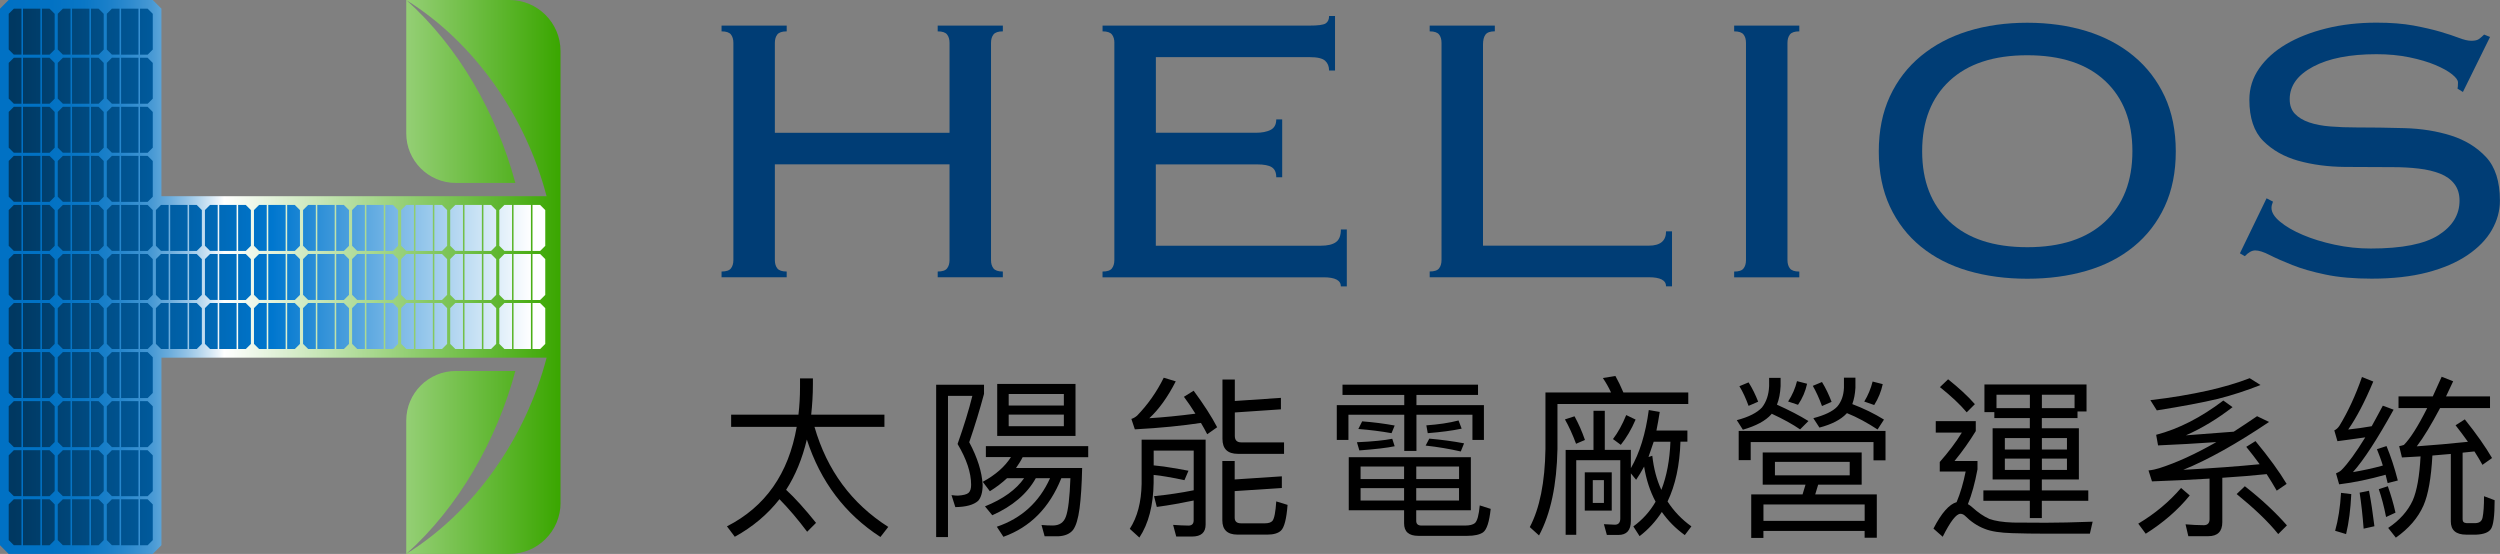 <?xml version="1.0" encoding="UTF-8"?><svg id="uuid-aa664b32-ea74-47b3-b4c7-d40b7afa7bd3" xmlns="http://www.w3.org/2000/svg" xmlns:xlink="http://www.w3.org/1999/xlink" viewBox="0 0 568.36 125.93"><rect x="0" y="0" width="568.36" height="125.93" fill="#808080" stroke="none"/><defs><style>.uuid-d31312ee-99f0-44f8-965b-44cb4ad2b658{fill:url(#uuid-57d74452-9dbe-4de5-9053-6f819e531e36);}.uuid-d31312ee-99f0-44f8-965b-44cb4ad2b658,.uuid-cbcba40f-0cfb-4d75-9326-38726d53b448,.uuid-0e3d7417-4707-4977-904f-a9363a76ae88,.uuid-aeccd03f-093a-4489-9338-5e9ab73c60e8,.uuid-a1be6698-dc25-4862-ac64-ffc6f64eb77c,.uuid-f98eec32-ac42-4c30-aa55-42b2c682550a,.uuid-17ac0128-8371-42a7-9644-50517fe3f6cf,.uuid-ff69d9fd-e254-424e-885e-b4b80e0ad725,.uuid-819a0ef5-b524-40d1-a3aa-5f78b18af345,.uuid-32799e60-916f-4812-98a8-62b883959f29,.uuid-31f163d9-6fd4-4b83-8bad-23bac6072154,.uuid-cfb91e26-413b-4f8b-aefb-d758f55795d0,.uuid-5f123d72-e7f8-4d36-b6f4-eaeaf90d0d71,.uuid-a4d082a9-146e-4396-9ef7-63be5b8f0a81,.uuid-bd0353b7-ce3b-4576-98a4-811cd046a7fb,.uuid-343ac5d3-4dc5-4824-8300-9fb7b40188d3,.uuid-0fb9e5af-32cc-4bbf-985d-a135e5d8ab7e,.uuid-56f79080-d238-474d-a99f-89e73e8a4bd1,.uuid-81d515c5-b501-4f0d-a0bb-e78ab2b181a6,.uuid-5f580b2b-020f-4953-8916-efd5f4a0ba9f,.uuid-9495a71d-25f3-4e76-a026-863be328513b,.uuid-d7888642-4620-4db2-9419-a89e69ff4002,.uuid-3545b4f6-3b0c-4005-ab47-8867d3dbae47,.uuid-9382f5b0-b194-4820-94f6-d3368732b019,.uuid-af628647-427b-48fa-be80-3483859d72a6,.uuid-b8cd21ca-714d-4518-b919-0acce0ffe45b,.uuid-8e5e32b0-e283-42a8-83ea-45514f9f8790,.uuid-0c5e3710-2c31-4259-a0d8-2bf882aea9fa,.uuid-6603a02c-6d55-4ca3-b157-f9a93881dd41,.uuid-941be803-e32f-4a07-a4a3-b2910e21584c,.uuid-512d4b4c-1a68-421e-a45a-788f45a76eb7,.uuid-139bf851-f503-43f7-a0d1-1ee5fddf77f6,.uuid-af595cc8-a893-451c-a739-2050a2fdec72,.uuid-b2749f3a-c8ac-4ab4-a7fb-3793ecf90e8e,.uuid-51fa2610-257b-44e8-9799-6fec0813efd2,.uuid-a4dbdb85-f65f-4336-920c-bf92b4b1b333,.uuid-787ed649-6f12-46cb-be65-4b4cfeecaf16,.uuid-fb992e85-410f-4bf7-9b27-67f540a8fc87,.uuid-f2686fde-7530-4ddb-9282-9df7af509d66,.uuid-09fa7f9e-14cc-4566-8809-22b3a7a29cfc,.uuid-1d2e0687-e25e-435f-9f73-47d0f610d07a,.uuid-36abcbbc-8522-4d89-ae3d-8a71b6e8066b,.uuid-05539573-de01-49db-be15-2bf2b8dadab0,.uuid-81de7cd3-3aff-4e5b-8db5-366b876a1279,.uuid-8c07f575-7749-40dd-8984-60b1a7ae357a,.uuid-48e9765b-fbf6-42e4-91c0-df480c60773b,.uuid-dc0a680d-4030-48a6-9f86-d8e6141b339a,.uuid-9a9c08f8-4a0e-4ff1-9cce-4bed0ed84b55,.uuid-dd76a232-feb9-4ae8-b203-187292aecf74,.uuid-788c9196-448d-46fb-aded-80f939b3b9d4,.uuid-58bd5b93-3a46-4964-a0f9-84a299fdf21a,.uuid-c26597f8-509c-4ba6-9dd5-cbe6e7d7f8af,.uuid-42147465-bd5e-4c4d-83a9-e1ea9ffdc119,.uuid-9af85780-4415-45fa-aaf1-cdd1236196d7,.uuid-c07ab6cf-dbb5-43d9-8702-a41bbff78802,.uuid-35647c70-6d3c-4bc9-8776-77b82b1e00fe,.uuid-b979861c-583d-49d8-99cb-dfc546436495,.uuid-6ad945f9-e7ff-451e-8c19-250164068df9,.uuid-967b809f-cab0-4aff-8da8-a5e8f8f7db99,.uuid-c2dcfea7-a3e3-4477-bad1-20fb9bb6f11c{stroke-width:0px;}.uuid-cbcba40f-0cfb-4d75-9326-38726d53b448{fill:url(#uuid-50122688-1d13-4f36-91d1-b512587dbe97);}.uuid-0e3d7417-4707-4977-904f-a9363a76ae88{fill:url(#uuid-2d086502-b958-4d57-856c-e1ce122f735d);}.uuid-aeccd03f-093a-4489-9338-5e9ab73c60e8{fill:#003d75;}.uuid-a1be6698-dc25-4862-ac64-ffc6f64eb77c{fill:url(#uuid-f3e320a6-f82c-45ce-9a12-309de6948f18);}.uuid-f98eec32-ac42-4c30-aa55-42b2c682550a{fill:url(#uuid-37da40dd-5792-4d32-ac69-37d113412caa);}.uuid-17ac0128-8371-42a7-9644-50517fe3f6cf{fill:url(#uuid-90041646-38e6-49d1-b2fd-972fda4753ba);}.uuid-ff69d9fd-e254-424e-885e-b4b80e0ad725{fill:url(#uuid-56ba8e83-9a82-4a3f-b181-8cd498847fc5);}.uuid-819a0ef5-b524-40d1-a3aa-5f78b18af345{fill:url(#uuid-90e0a2c7-bd21-4d39-884e-cc57ba434a7f);}.uuid-32799e60-916f-4812-98a8-62b883959f29{fill:url(#uuid-12b80b06-8a09-4956-836b-c73c694b10a1);}.uuid-31f163d9-6fd4-4b83-8bad-23bac6072154{fill:url(#uuid-bd5f5c27-2f66-44c1-b8d0-57fbcbf274e5);}.uuid-cfb91e26-413b-4f8b-aefb-d758f55795d0{fill:url(#uuid-25b15187-482b-42d7-a1a3-f323a8d342b4);}.uuid-5f123d72-e7f8-4d36-b6f4-eaeaf90d0d71{fill:url(#uuid-cf221321-909a-47d5-824c-ef4148342bb7);}.uuid-a4d082a9-146e-4396-9ef7-63be5b8f0a81{fill:url(#uuid-f5a65e99-3425-4d04-b83d-a05514978372);}.uuid-bd0353b7-ce3b-4576-98a4-811cd046a7fb{fill:url(#uuid-1e52d178-080c-489f-9007-8d283efff716);}.uuid-343ac5d3-4dc5-4824-8300-9fb7b40188d3{fill:url(#uuid-59b35191-e003-4233-b4cb-a5197db46aaf);}.uuid-0fb9e5af-32cc-4bbf-985d-a135e5d8ab7e{fill:url(#uuid-84fe2937-579e-4314-9444-06fd7bc58c02);}.uuid-56f79080-d238-474d-a99f-89e73e8a4bd1{fill:url(#uuid-fe1b26e4-91fa-4f58-9496-532c08687f1d);}.uuid-81d515c5-b501-4f0d-a0bb-e78ab2b181a6{fill:url(#uuid-08b4517c-5940-4032-88a9-871c323e1ed1);}.uuid-5f580b2b-020f-4953-8916-efd5f4a0ba9f{fill:url(#uuid-18024d9d-9a7e-4aba-97f6-7d57bc72fcfc);}.uuid-9495a71d-25f3-4e76-a026-863be328513b{fill:url(#uuid-d164440d-2c91-408b-b0c5-2e7fef36f5c4);}.uuid-d7888642-4620-4db2-9419-a89e69ff4002{fill:url(#uuid-27239621-2253-4b81-92a1-03db8c2aea52);}.uuid-3545b4f6-3b0c-4005-ab47-8867d3dbae47{fill:url(#uuid-090826d7-4548-4425-9337-cfc52901bb4d);}.uuid-9382f5b0-b194-4820-94f6-d3368732b019{fill:url(#uuid-8dcc45a7-052f-4c73-a71d-ade6b937a009);}.uuid-af628647-427b-48fa-be80-3483859d72a6{fill:url(#uuid-eda257ed-f7f2-48cc-9efd-2be48a8f79e5);}.uuid-b8cd21ca-714d-4518-b919-0acce0ffe45b{fill:url(#uuid-4aa67d78-fbc8-48b1-80fb-d77450fb6d94);}.uuid-8e5e32b0-e283-42a8-83ea-45514f9f8790{fill:url(#uuid-09a87615-409f-4e48-8536-530a27c2d70d);}.uuid-0c5e3710-2c31-4259-a0d8-2bf882aea9fa{fill:url(#uuid-f497433c-8917-4118-bfcf-fdee24b7f483);}.uuid-6603a02c-6d55-4ca3-b157-f9a93881dd41{fill:url(#uuid-db9021f1-e1a8-42b3-9cc5-ba3f069055f5);}.uuid-941be803-e32f-4a07-a4a3-b2910e21584c{fill:url(#uuid-6ca925c4-6e98-453d-beef-a43102069fa1);}.uuid-512d4b4c-1a68-421e-a45a-788f45a76eb7{fill:url(#uuid-f35276e3-455e-4709-94c4-889acfd4b11c);}.uuid-139bf851-f503-43f7-a0d1-1ee5fddf77f6{fill:url(#uuid-0f729ac9-4f6c-4cb0-9cb9-7ad627a4527a);}.uuid-af595cc8-a893-451c-a739-2050a2fdec72{fill:url(#uuid-9890f8be-0cb6-4c81-997d-201769a169ad);}.uuid-b2749f3a-c8ac-4ab4-a7fb-3793ecf90e8e{fill:#000;}.uuid-51fa2610-257b-44e8-9799-6fec0813efd2{fill:url(#uuid-b151e452-b71b-448e-9e31-7e9bdffddaad);}.uuid-a4dbdb85-f65f-4336-920c-bf92b4b1b333{fill:url(#uuid-3bb7413f-5a17-4566-a0e2-4aee5bc9a3ff);}.uuid-787ed649-6f12-46cb-be65-4b4cfeecaf16{fill:url(#uuid-af22169f-cdc3-47ef-8e79-e059c15bf4d0);}.uuid-fb992e85-410f-4bf7-9b27-67f540a8fc87{fill:url(#uuid-6021f4b3-8409-4e0f-9efc-9e86ed86fe1a);}.uuid-f2686fde-7530-4ddb-9282-9df7af509d66{fill:url(#uuid-72ff932a-52ce-4e32-acbc-936768ab8ddc);}.uuid-09fa7f9e-14cc-4566-8809-22b3a7a29cfc{fill:url(#uuid-efd95ce5-35c7-487e-8499-7549a2be4fce);}.uuid-1d2e0687-e25e-435f-9f73-47d0f610d07a{fill:url(#uuid-afb13a82-38c9-489f-9a61-e223bf036a3d);}.uuid-36abcbbc-8522-4d89-ae3d-8a71b6e8066b{fill:url(#uuid-04b8d1b8-884b-4c01-9398-f522110af0c0);}.uuid-05539573-de01-49db-be15-2bf2b8dadab0{fill:url(#uuid-0028a6b3-1831-4113-8db3-dbd5a58e3ecd);}.uuid-81de7cd3-3aff-4e5b-8db5-366b876a1279{fill:url(#uuid-c181c161-8c7f-4404-a5e2-c0a1e387be7b);}.uuid-8c07f575-7749-40dd-8984-60b1a7ae357a{fill:url(#uuid-4ca9d7ee-cd0a-4a68-a863-b9a110e9dcdf);}.uuid-48e9765b-fbf6-42e4-91c0-df480c60773b{fill:url(#uuid-2bd6e65d-656c-434a-8a53-98659e2e7a56);}.uuid-dc0a680d-4030-48a6-9f86-d8e6141b339a{fill:url(#uuid-6993fd03-8faa-49a0-9475-a716a5c46ad6);}.uuid-9a9c08f8-4a0e-4ff1-9cce-4bed0ed84b55{fill:url(#uuid-2f64c1fd-6740-4750-a214-86b865c2055a);}.uuid-dd76a232-feb9-4ae8-b203-187292aecf74{fill:url(#uuid-3a1fe680-7e92-4d14-9907-e9c8e3d35fc1);}.uuid-788c9196-448d-46fb-aded-80f939b3b9d4{fill:url(#uuid-9a07870c-573c-4fa6-a810-01ea27287a32);}.uuid-58bd5b93-3a46-4964-a0f9-84a299fdf21a{fill:url(#uuid-5a0cb015-d790-4449-ac3e-8a77f3187eff);}.uuid-c26597f8-509c-4ba6-9dd5-cbe6e7d7f8af{fill:url(#uuid-0ffe9be4-cf5b-417c-b845-800f47918533);}.uuid-42147465-bd5e-4c4d-83a9-e1ea9ffdc119{fill:url(#uuid-0b931003-6085-402f-9996-55841f860c1b);}.uuid-9af85780-4415-45fa-aaf1-cdd1236196d7{fill:url(#uuid-80f31bd6-8a58-457c-831c-c0c7a8baeb0c);}.uuid-c07ab6cf-dbb5-43d9-8702-a41bbff78802{fill:url(#uuid-7ae85f29-c821-4788-a1b9-c7ade03016e3);}.uuid-35647c70-6d3c-4bc9-8776-77b82b1e00fe{fill:url(#uuid-2b401e5d-00eb-4e0c-b28c-a324e6450454);}.uuid-b979861c-583d-49d8-99cb-dfc546436495{fill:url(#uuid-e7e5eb3d-1d74-4883-b058-3e04583a1c7d);}.uuid-6ad945f9-e7ff-451e-8c19-250164068df9{fill:url(#uuid-f028998c-8406-4083-a4ae-7687f6cf4a21);}.uuid-967b809f-cab0-4aff-8da8-a5e8f8f7db99{fill:url(#uuid-6da2a809-91bc-404f-a1ee-e92eda1f3fe3);}.uuid-c2dcfea7-a3e3-4477-bad1-20fb9bb6f11c{fill:url(#uuid-1dab957c-6d14-46d8-a189-3ea9b2224a13);}</style><linearGradient id="uuid-0b931003-6085-402f-9996-55841f860c1b" x1="0" y1="62.97" x2="127.44" y2="62.97" gradientUnits="userSpaceOnUse"><stop offset="0" stop-color="#0071c4"/><stop offset=".09" stop-color="#0272c4"/><stop offset=".15" stop-color="#0a77c6"/><stop offset=".19" stop-color="#197fc9"/><stop offset=".23" stop-color="#2d8ace"/><stop offset=".27" stop-color="#4799d4"/><stop offset=".3" stop-color="#68abdc"/><stop offset=".33" stop-color="#8ec0e5"/><stop offset=".36" stop-color="#bbd9ef"/><stop offset=".39" stop-color="#ecf4fa"/><stop offset=".4" stop-color="#fff"/><stop offset="1" stop-color="#3aa600"/></linearGradient><linearGradient id="uuid-1dab957c-6d14-46d8-a189-3ea9b2224a13" x1="3.14" y1="51.81" x2="120.94" y2="51.81" gradientUnits="userSpaceOnUse"><stop offset="0" stop-color="#003861"/><stop offset=".5" stop-color="#0077cf"/><stop offset="1" stop-color="#fff"/></linearGradient><linearGradient id="uuid-90041646-38e6-49d1-b2fd-972fda4753ba" y1="62.97" y2="62.97" xlink:href="#uuid-1dab957c-6d14-46d8-a189-3ea9b2224a13"/><linearGradient id="uuid-57d74452-9dbe-4de5-9053-6f819e531e36" y1="74.12" y2="74.12" xlink:href="#uuid-1dab957c-6d14-46d8-a189-3ea9b2224a13"/><linearGradient id="uuid-f35276e3-455e-4709-94c4-889acfd4b11c" x1="3.14" x2="120.94" xlink:href="#uuid-1dab957c-6d14-46d8-a189-3ea9b2224a13"/><linearGradient id="uuid-6021f4b3-8409-4e0f-9efc-9e86ed86fe1a" x1="3.14" y1="62.97" x2="120.94" y2="62.97" xlink:href="#uuid-1dab957c-6d14-46d8-a189-3ea9b2224a13"/><linearGradient id="uuid-50122688-1d13-4f36-91d1-b512587dbe97" x1="3.14" y1="74.12" x2="120.94" y2="74.12" xlink:href="#uuid-1dab957c-6d14-46d8-a189-3ea9b2224a13"/><linearGradient id="uuid-2f64c1fd-6740-4750-a214-86b865c2055a" x1="3.14" x2="120.94" xlink:href="#uuid-1dab957c-6d14-46d8-a189-3ea9b2224a13"/><linearGradient id="uuid-eda257ed-f7f2-48cc-9efd-2be48a8f79e5" x1="3.14" y1="62.97" x2="120.94" y2="62.97" xlink:href="#uuid-1dab957c-6d14-46d8-a189-3ea9b2224a13"/><linearGradient id="uuid-6ca925c4-6e98-453d-beef-a43102069fa1" x1="3.14" y1="74.12" x2="120.94" y2="74.12" xlink:href="#uuid-1dab957c-6d14-46d8-a189-3ea9b2224a13"/><linearGradient id="uuid-72ff932a-52ce-4e32-acbc-936768ab8ddc" x1="3.14" x2="120.94" xlink:href="#uuid-1dab957c-6d14-46d8-a189-3ea9b2224a13"/><linearGradient id="uuid-04b8d1b8-884b-4c01-9398-f522110af0c0" x1="3.14" y1="62.97" x2="120.94" y2="62.97" xlink:href="#uuid-1dab957c-6d14-46d8-a189-3ea9b2224a13"/><linearGradient id="uuid-f3e320a6-f82c-45ce-9a12-309de6948f18" x1="3.14" y1="74.12" x2="120.94" y2="74.12" xlink:href="#uuid-1dab957c-6d14-46d8-a189-3ea9b2224a13"/><linearGradient id="uuid-6993fd03-8faa-49a0-9475-a716a5c46ad6" x1="3.14" x2="120.94" xlink:href="#uuid-1dab957c-6d14-46d8-a189-3ea9b2224a13"/><linearGradient id="uuid-3bb7413f-5a17-4566-a0e2-4aee5bc9a3ff" x1="3.14" y1="62.97" x2="120.94" y2="62.97" xlink:href="#uuid-1dab957c-6d14-46d8-a189-3ea9b2224a13"/><linearGradient id="uuid-2d086502-b958-4d57-856c-e1ce122f735d" x1="3.14" y1="74.12" x2="120.94" y2="74.12" xlink:href="#uuid-1dab957c-6d14-46d8-a189-3ea9b2224a13"/><linearGradient id="uuid-0028a6b3-1831-4113-8db3-dbd5a58e3ecd" x1="3.14" x2="120.94" xlink:href="#uuid-1dab957c-6d14-46d8-a189-3ea9b2224a13"/><linearGradient id="uuid-59b35191-e003-4233-b4cb-a5197db46aaf" x1="3.14" y1="62.97" x2="120.94" y2="62.97" xlink:href="#uuid-1dab957c-6d14-46d8-a189-3ea9b2224a13"/><linearGradient id="uuid-2bd6e65d-656c-434a-8a53-98659e2e7a56" x1="3.14" y1="74.12" x2="120.94" y2="74.12" xlink:href="#uuid-1dab957c-6d14-46d8-a189-3ea9b2224a13"/><linearGradient id="uuid-25b15187-482b-42d7-a1a3-f323a8d342b4" x1="3.14" x2="120.94" xlink:href="#uuid-1dab957c-6d14-46d8-a189-3ea9b2224a13"/><linearGradient id="uuid-8dcc45a7-052f-4c73-a71d-ade6b937a009" x1="3.14" y1="62.97" x2="120.94" y2="62.97" xlink:href="#uuid-1dab957c-6d14-46d8-a189-3ea9b2224a13"/><linearGradient id="uuid-af22169f-cdc3-47ef-8e79-e059c15bf4d0" x1="3.14" y1="74.12" x2="120.94" y2="74.12" xlink:href="#uuid-1dab957c-6d14-46d8-a189-3ea9b2224a13"/><linearGradient id="uuid-c181c161-8c7f-4404-a5e2-c0a1e387be7b" x1="3.14" x2="120.94" xlink:href="#uuid-1dab957c-6d14-46d8-a189-3ea9b2224a13"/><linearGradient id="uuid-fe1b26e4-91fa-4f58-9496-532c08687f1d" x1="3.14" y1="62.97" x2="120.94" y2="62.97" xlink:href="#uuid-1dab957c-6d14-46d8-a189-3ea9b2224a13"/><linearGradient id="uuid-18024d9d-9a7e-4aba-97f6-7d57bc72fcfc" x1="3.14" y1="74.12" x2="120.94" y2="74.12" xlink:href="#uuid-1dab957c-6d14-46d8-a189-3ea9b2224a13"/><linearGradient id="uuid-1e52d178-080c-489f-9007-8d283efff716" x1="3.14" y1="7.2" x2="120.94" y2="7.2" xlink:href="#uuid-1dab957c-6d14-46d8-a189-3ea9b2224a13"/><linearGradient id="uuid-0ffe9be4-cf5b-417c-b845-800f47918533" x1="3.14" y1="18.36" x2="120.94" y2="18.36" xlink:href="#uuid-1dab957c-6d14-46d8-a189-3ea9b2224a13"/><linearGradient id="uuid-f497433c-8917-4118-bfcf-fdee24b7f483" x1="3.14" y1="29.51" x2="120.94" y2="29.51" xlink:href="#uuid-1dab957c-6d14-46d8-a189-3ea9b2224a13"/><linearGradient id="uuid-0f729ac9-4f6c-4cb0-9cb9-7ad627a4527a" x1="3.14" y1="40.66" x2="120.94" y2="40.66" xlink:href="#uuid-1dab957c-6d14-46d8-a189-3ea9b2224a13"/><linearGradient id="uuid-12b80b06-8a09-4956-836b-c73c694b10a1" x1="3.14" x2="120.94" xlink:href="#uuid-1dab957c-6d14-46d8-a189-3ea9b2224a13"/><linearGradient id="uuid-27239621-2253-4b81-92a1-03db8c2aea52" x1="3.14" y1="62.97" x2="120.94" y2="62.97" xlink:href="#uuid-1dab957c-6d14-46d8-a189-3ea9b2224a13"/><linearGradient id="uuid-6da2a809-91bc-404f-a1ee-e92eda1f3fe3" x1="3.14" y1="74.12" x2="120.94" y2="74.12" xlink:href="#uuid-1dab957c-6d14-46d8-a189-3ea9b2224a13"/><linearGradient id="uuid-7ae85f29-c821-4788-a1b9-c7ade03016e3" x1="3.14" y1="85.27" x2="120.94" y2="85.27" xlink:href="#uuid-1dab957c-6d14-46d8-a189-3ea9b2224a13"/><linearGradient id="uuid-37da40dd-5792-4d32-ac69-37d113412caa" x1="3.14" y1="96.42" x2="120.94" y2="96.42" xlink:href="#uuid-1dab957c-6d14-46d8-a189-3ea9b2224a13"/><linearGradient id="uuid-efd95ce5-35c7-487e-8499-7549a2be4fce" x1="3.14" y1="107.58" x2="120.94" y2="107.58" xlink:href="#uuid-1dab957c-6d14-46d8-a189-3ea9b2224a13"/><linearGradient id="uuid-b151e452-b71b-448e-9e31-7e9bdffddaad" x1="3.14" y1="118.73" x2="120.94" y2="118.73" xlink:href="#uuid-1dab957c-6d14-46d8-a189-3ea9b2224a13"/><linearGradient id="uuid-db9021f1-e1a8-42b3-9cc5-ba3f069055f5" x1="3.14" y1="7.2" x2="120.94" y2="7.2" xlink:href="#uuid-1dab957c-6d14-46d8-a189-3ea9b2224a13"/><linearGradient id="uuid-e7e5eb3d-1d74-4883-b058-3e04583a1c7d" x1="3.14" y1="18.36" x2="120.94" y2="18.36" xlink:href="#uuid-1dab957c-6d14-46d8-a189-3ea9b2224a13"/><linearGradient id="uuid-f5a65e99-3425-4d04-b83d-a05514978372" x1="3.14" y1="29.51" x2="120.94" y2="29.51" xlink:href="#uuid-1dab957c-6d14-46d8-a189-3ea9b2224a13"/><linearGradient id="uuid-090826d7-4548-4425-9337-cfc52901bb4d" x1="3.14" y1="40.66" x2="120.94" y2="40.66" xlink:href="#uuid-1dab957c-6d14-46d8-a189-3ea9b2224a13"/><linearGradient id="uuid-bd5f5c27-2f66-44c1-b8d0-57fbcbf274e5" x1="3.14" x2="120.94" xlink:href="#uuid-1dab957c-6d14-46d8-a189-3ea9b2224a13"/><linearGradient id="uuid-09a87615-409f-4e48-8536-530a27c2d70d" x1="3.14" y1="62.97" x2="120.94" y2="62.97" xlink:href="#uuid-1dab957c-6d14-46d8-a189-3ea9b2224a13"/><linearGradient id="uuid-80f31bd6-8a58-457c-831c-c0c7a8baeb0c" x1="3.14" y1="74.12" x2="120.94" y2="74.12" xlink:href="#uuid-1dab957c-6d14-46d8-a189-3ea9b2224a13"/><linearGradient id="uuid-08b4517c-5940-4032-88a9-871c323e1ed1" x1="3.14" y1="85.27" x2="120.94" y2="85.27" xlink:href="#uuid-1dab957c-6d14-46d8-a189-3ea9b2224a13"/><linearGradient id="uuid-f028998c-8406-4083-a4ae-7687f6cf4a21" x1="3.14" y1="96.42" x2="120.94" y2="96.42" xlink:href="#uuid-1dab957c-6d14-46d8-a189-3ea9b2224a13"/><linearGradient id="uuid-cf221321-909a-47d5-824c-ef4148342bb7" x1="3.14" y1="107.58" x2="120.94" y2="107.58" xlink:href="#uuid-1dab957c-6d14-46d8-a189-3ea9b2224a13"/><linearGradient id="uuid-afb13a82-38c9-489f-9a61-e223bf036a3d" x1="3.14" y1="118.73" x2="120.94" y2="118.73" xlink:href="#uuid-1dab957c-6d14-46d8-a189-3ea9b2224a13"/><linearGradient id="uuid-d164440d-2c91-408b-b0c5-2e7fef36f5c4" x1="3.14" y1="7.2" x2="120.94" y2="7.2" xlink:href="#uuid-1dab957c-6d14-46d8-a189-3ea9b2224a13"/><linearGradient id="uuid-4aa67d78-fbc8-48b1-80fb-d77450fb6d94" x1="3.14" y1="18.36" x2="120.94" y2="18.36" xlink:href="#uuid-1dab957c-6d14-46d8-a189-3ea9b2224a13"/><linearGradient id="uuid-90e0a2c7-bd21-4d39-884e-cc57ba434a7f" x1="3.14" y1="29.51" x2="120.94" y2="29.51" xlink:href="#uuid-1dab957c-6d14-46d8-a189-3ea9b2224a13"/><linearGradient id="uuid-9890f8be-0cb6-4c81-997d-201769a169ad" x1="3.14" y1="40.66" x2="120.94" y2="40.66" xlink:href="#uuid-1dab957c-6d14-46d8-a189-3ea9b2224a13"/><linearGradient id="uuid-84fe2937-579e-4314-9444-06fd7bc58c02" x1="3.14" x2="120.94" xlink:href="#uuid-1dab957c-6d14-46d8-a189-3ea9b2224a13"/><linearGradient id="uuid-9a07870c-573c-4fa6-a810-01ea27287a32" x1="3.14" y1="62.97" x2="120.94" y2="62.97" xlink:href="#uuid-1dab957c-6d14-46d8-a189-3ea9b2224a13"/><linearGradient id="uuid-4ca9d7ee-cd0a-4a68-a863-b9a110e9dcdf" x1="3.14" y1="74.12" x2="120.94" y2="74.12" xlink:href="#uuid-1dab957c-6d14-46d8-a189-3ea9b2224a13"/><linearGradient id="uuid-5a0cb015-d790-4449-ac3e-8a77f3187eff" x1="3.14" y1="85.27" x2="120.94" y2="85.27" xlink:href="#uuid-1dab957c-6d14-46d8-a189-3ea9b2224a13"/><linearGradient id="uuid-56ba8e83-9a82-4a3f-b181-8cd498847fc5" x1="3.14" y1="96.42" x2="120.94" y2="96.42" xlink:href="#uuid-1dab957c-6d14-46d8-a189-3ea9b2224a13"/><linearGradient id="uuid-2b401e5d-00eb-4e0c-b28c-a324e6450454" x1="3.14" y1="107.58" x2="120.94" y2="107.58" xlink:href="#uuid-1dab957c-6d14-46d8-a189-3ea9b2224a13"/><linearGradient id="uuid-3a1fe680-7e92-4d14-9907-e9c8e3d35fc1" x1="3.14" y1="118.73" x2="120.94" y2="118.73" xlink:href="#uuid-1dab957c-6d14-46d8-a189-3ea9b2224a13"/></defs><path class="uuid-42147465-bd5e-4c4d-83a9-e1ea9ffdc119" d="M127.44,114.31c0,6.42-5.2,11.62-11.62,11.62h-23.47c15.55-9.66,27.17-26.44,31.92-44.61H36.7s0,42.64,0,42.64l-1.97,1.97H1.97c-.77-.77-1.2-1.2-1.97-1.97V1.97C.77,1.2,1.2.77,1.97,0h32.76c.77.77,1.2,1.2,1.97,1.97v42.64s87.56,0,87.56,0c-4.74-18.17-16.37-34.95-31.92-44.61h23.47c6.42,0,11.62,5.2,11.62,11.62v102.7ZM92.36,30.32c0,6.22,5.05,11.27,11.27,11.27h13.53C112.94,25.83,104.18,10.54,92.36,0c0,0,0,30.32,0,30.32ZM103.63,84.34c-6.22,0-11.27,5.05-11.27,11.27v30.32c11.82-10.54,20.58-25.83,24.8-41.59h-13.53Z"/><path class="uuid-c2dcfea7-a3e3-4477-bad1-20fb9bb6f11c" d="M122.8,46.59h-1.74v10.46h1.74l1.16-1.16v-8.13l-1.16-1.16ZM116.75,46.59h3.95v10.46h-3.95v-10.46ZM116.41,46.59h-1.74l-1.16,1.16v8.13l1.16,1.16h1.74v-10.46Z"/><path class="uuid-17ac0128-8371-42a7-9644-50517fe3f6cf" d="M122.8,57.74h-1.74v10.46h1.74l1.16-1.16v-8.13l-1.16-1.16ZM116.75,57.74h3.95v10.46h-3.95v-10.46ZM116.41,57.74h-1.74l-1.16,1.16v8.13l1.16,1.16h1.74v-10.46Z"/><path class="uuid-d31312ee-99f0-44f8-965b-44cb4ad2b658" d="M122.8,68.89h-1.74v10.46h1.74l1.16-1.16v-8.13l-1.16-1.16ZM116.75,68.89h3.95v10.46h-3.95v-10.46ZM116.41,68.89h-1.74l-1.16,1.16v8.13l1.16,1.16h1.74v-10.46Z"/><path class="uuid-512d4b4c-1a68-421e-a45a-788f45a76eb7" d="M111.64,46.59h-1.74v10.46h1.74l1.16-1.16v-8.13l-1.16-1.16ZM105.6,46.59h3.95v10.46h-3.95v-10.46ZM105.25,46.59h-1.74l-1.16,1.16v8.13l1.16,1.16h1.74v-10.46Z"/><path class="uuid-fb992e85-410f-4bf7-9b27-67f540a8fc87" d="M111.64,57.74h-1.74v10.46h1.74l1.16-1.16v-8.13l-1.16-1.16ZM105.6,57.74h3.95v10.46h-3.95v-10.46ZM105.25,57.74h-1.74l-1.16,1.16v8.13l1.16,1.16h1.74v-10.46Z"/><path class="uuid-cbcba40f-0cfb-4d75-9326-38726d53b448" d="M111.64,68.89h-1.74v10.46h1.74l1.16-1.16v-8.13l-1.16-1.16ZM105.6,68.89h3.95v10.46h-3.95v-10.46ZM105.25,68.89h-1.74l-1.16,1.16v8.13l1.16,1.16h1.74v-10.46Z"/><path class="uuid-9a9c08f8-4a0e-4ff1-9cce-4bed0ed84b55" d="M100.49,46.59h-1.74v10.46h1.74l1.16-1.16v-8.13l-1.16-1.16ZM94.45,46.59h3.95v10.46h-3.95v-10.46ZM94.1,46.59h-1.74l-1.16,1.16v8.13l1.16,1.16h1.74v-10.46Z"/><path class="uuid-af628647-427b-48fa-be80-3483859d72a6" d="M100.49,57.74h-1.74v10.46h1.74l1.16-1.16v-8.13l-1.16-1.16ZM94.45,57.74h3.95v10.46h-3.95v-10.46ZM94.1,57.74h-1.74l-1.16,1.16v8.13l1.16,1.16h1.74v-10.46Z"/><path class="uuid-941be803-e32f-4a07-a4a3-b2910e21584c" d="M100.49,68.89h-1.74v10.46h1.74l1.16-1.16v-8.13l-1.16-1.16ZM94.45,68.89h3.95v10.46h-3.95v-10.46ZM94.1,68.89h-1.74l-1.16,1.16v8.13l1.16,1.16h1.74v-10.46Z"/><path class="uuid-f2686fde-7530-4ddb-9282-9df7af509d66" d="M89.34,46.59h-1.74v10.46h1.74l1.16-1.16v-8.13l-1.16-1.16ZM83.3,46.59h3.95v10.46h-3.95v-10.46ZM82.95,46.59h-1.74l-1.16,1.16v8.13l1.16,1.16h1.74v-10.46Z"/><path class="uuid-36abcbbc-8522-4d89-ae3d-8a71b6e8066b" d="M89.34,57.74h-1.74v10.46h1.74l1.16-1.16v-8.13l-1.16-1.16ZM83.3,57.74h3.95v10.46h-3.95v-10.46ZM82.95,57.74h-1.74l-1.16,1.16v8.13l1.16,1.16h1.74v-10.46Z"/><path class="uuid-a1be6698-dc25-4862-ac64-ffc6f64eb77c" d="M89.34,68.89h-1.74v10.46h1.74l1.16-1.16v-8.13l-1.16-1.16ZM83.3,68.89h3.95v10.46h-3.95v-10.46ZM82.95,68.89h-1.74l-1.16,1.16v8.13l1.16,1.16h1.74v-10.46Z"/><path class="uuid-dc0a680d-4030-48a6-9f86-d8e6141b339a" d="M78.18,46.59h-1.74v10.46h1.74l1.16-1.16v-8.13l-1.16-1.16ZM72.14,46.59h3.95v10.46h-3.95v-10.46ZM71.8,46.59h-1.74l-1.16,1.16v8.13l1.16,1.16h1.74v-10.46Z"/><path class="uuid-a4dbdb85-f65f-4336-920c-bf92b4b1b333" d="M78.18,57.74h-1.74v10.46h1.74l1.16-1.16v-8.13l-1.16-1.16ZM72.14,57.74h3.95v10.46h-3.95v-10.46ZM71.8,57.74h-1.74l-1.16,1.16v8.13l1.16,1.16h1.74v-10.46Z"/><path class="uuid-0e3d7417-4707-4977-904f-a9363a76ae88" d="M78.18,68.89h-1.74v10.46h1.74l1.16-1.16v-8.13l-1.16-1.16ZM72.14,68.89h3.95v10.46h-3.95v-10.46ZM71.8,68.89h-1.74l-1.16,1.16v8.13l1.16,1.16h1.74v-10.46Z"/><path class="uuid-05539573-de01-49db-be15-2bf2b8dadab0" d="M67.03,46.59h-1.74v10.46h1.74l1.16-1.16v-8.13l-1.16-1.16ZM60.99,46.59h3.95v10.46h-3.95v-10.46ZM60.64,46.59h-1.74l-1.16,1.16v8.13l1.16,1.16h1.74v-10.46Z"/><path class="uuid-343ac5d3-4dc5-4824-8300-9fb7b40188d3" d="M67.03,57.74h-1.74v10.46h1.74l1.16-1.16v-8.13l-1.16-1.16ZM60.99,57.74h3.95v10.46h-3.95v-10.46ZM60.64,57.74h-1.74l-1.16,1.16v8.13l1.16,1.16h1.74v-10.46Z"/><path class="uuid-48e9765b-fbf6-42e4-91c0-df480c60773b" d="M67.03,68.89h-1.74v10.46h1.74l1.16-1.16v-8.13l-1.16-1.16ZM60.99,68.89h3.95v10.46h-3.95v-10.46ZM60.64,68.89h-1.74l-1.16,1.16v8.13l1.16,1.16h1.74v-10.46Z"/><path class="uuid-cfb91e26-413b-4f8b-aefb-d758f55795d0" d="M55.88,46.59h-1.74v10.46h1.74l1.16-1.16v-8.13l-1.16-1.16ZM49.84,46.59h3.95v10.46h-3.95v-10.46ZM49.49,46.59h-1.74l-1.16,1.16v8.13l1.16,1.16h1.74v-10.46Z"/><path class="uuid-9382f5b0-b194-4820-94f6-d3368732b019" d="M55.88,57.74h-1.74v10.46h1.74l1.16-1.16v-8.13l-1.16-1.16ZM49.84,57.74h3.95v10.46h-3.95v-10.46ZM49.49,57.74h-1.74l-1.16,1.16v8.13l1.16,1.16h1.74v-10.46Z"/><path class="uuid-787ed649-6f12-46cb-be65-4b4cfeecaf16" d="M55.88,68.89h-1.74v10.46h1.74l1.16-1.16v-8.13l-1.16-1.16ZM49.84,68.89h3.95v10.46h-3.95v-10.46ZM49.49,68.89h-1.74l-1.16,1.16v8.13l1.16,1.16h1.74v-10.46Z"/><path class="uuid-81de7cd3-3aff-4e5b-8db5-366b876a1279" d="M44.73,46.59h-1.74v10.46h1.74l1.16-1.16v-8.13l-1.16-1.16ZM38.69,46.59h3.95v10.46h-3.95v-10.46ZM38.34,46.59h-1.74l-1.16,1.16v8.13l1.16,1.16h1.74v-10.46Z"/><path class="uuid-56f79080-d238-474d-a99f-89e73e8a4bd1" d="M44.73,57.74h-1.74v10.46h1.74l1.16-1.16v-8.13l-1.16-1.16ZM38.69,57.74h3.95v10.46h-3.95v-10.46ZM38.34,57.74h-1.74l-1.16,1.16v8.13l1.16,1.16h1.74v-10.46Z"/><path class="uuid-5f580b2b-020f-4953-8916-efd5f4a0ba9f" d="M44.73,68.89h-1.74v10.46h1.74l1.16-1.16v-8.13l-1.16-1.16ZM38.69,68.89h3.95v10.46h-3.95v-10.46ZM38.34,68.89h-1.74l-1.16,1.16v8.13l1.16,1.16h1.74v-10.46Z"/><path class="uuid-bd0353b7-ce3b-4576-98a4-811cd046a7fb" d="M33.57,1.97h-1.74v10.46h1.74l1.16-1.16V3.14l-1.16-1.16ZM27.53,1.97h3.95v10.46h-3.95V1.97ZM27.18,1.97h-1.74l-1.16,1.16v8.13l1.16,1.16h1.74V1.97Z"/><path class="uuid-c26597f8-509c-4ba6-9dd5-cbe6e7d7f8af" d="M33.57,13.13h-1.74v10.46h1.74l1.16-1.16v-8.13l-1.16-1.16ZM27.53,13.13h3.95v10.46h-3.95v-10.46ZM27.18,13.13h-1.74l-1.16,1.16v8.13l1.16,1.16h1.74v-10.46Z"/><path class="uuid-0c5e3710-2c31-4259-a0d8-2bf882aea9fa" d="M33.57,24.28h-1.74v10.46h1.74l1.16-1.16v-8.13l-1.16-1.16ZM27.53,24.28h3.95v10.46h-3.95v-10.46ZM27.18,24.28h-1.74l-1.16,1.16v8.13l1.16,1.16h1.74v-10.46Z"/><path class="uuid-139bf851-f503-43f7-a0d1-1ee5fddf77f6" d="M33.57,35.43h-1.74v10.46h1.74l1.16-1.16v-8.13l-1.16-1.16ZM27.53,35.43h3.95v10.46h-3.95v-10.46ZM27.18,35.43h-1.74l-1.16,1.16v8.13l1.16,1.16h1.74v-10.46Z"/><path class="uuid-32799e60-916f-4812-98a8-62b883959f29" d="M33.57,46.59h-1.74v10.46h1.74l1.16-1.16v-8.13l-1.16-1.16ZM27.53,46.59h3.95v10.46h-3.95v-10.46ZM27.18,46.59h-1.74l-1.16,1.16v8.13l1.16,1.16h1.74v-10.46Z"/><path class="uuid-d7888642-4620-4db2-9419-a89e69ff4002" d="M33.57,57.74h-1.74v10.46h1.74l1.16-1.16v-8.13l-1.16-1.16ZM27.53,57.74h3.95v10.46h-3.95v-10.46ZM27.18,57.74h-1.74l-1.16,1.16v8.13l1.16,1.16h1.74v-10.46Z"/><path class="uuid-967b809f-cab0-4aff-8da8-a5e8f8f7db99" d="M33.57,68.89h-1.74v10.46h1.74l1.16-1.16v-8.13l-1.16-1.16ZM27.53,68.89h3.95v10.46h-3.95v-10.46ZM27.18,68.89h-1.74l-1.16,1.16v8.13l1.16,1.16h1.74v-10.46Z"/><path class="uuid-c07ab6cf-dbb5-43d9-8702-a41bbff78802" d="M33.57,80.04h-1.74v10.46h1.74l1.16-1.16v-8.13l-1.16-1.16ZM27.53,80.04h3.95v10.46h-3.95v-10.46ZM27.18,80.04h-1.74l-1.16,1.16v8.13l1.16,1.16h1.74v-10.46Z"/><path class="uuid-f98eec32-ac42-4c30-aa55-42b2c682550a" d="M33.57,91.2h-1.74v10.46h1.74l1.16-1.16v-8.13l-1.16-1.16ZM27.53,91.2h3.95v10.46h-3.95v-10.46ZM27.18,91.2h-1.74l-1.16,1.16v8.13l1.16,1.16h1.74v-10.46Z"/><path class="uuid-09fa7f9e-14cc-4566-8809-22b3a7a29cfc" d="M33.57,102.35h-1.74v10.46h1.74l1.16-1.16v-8.13l-1.16-1.16ZM27.53,102.35h3.95v10.46h-3.95v-10.46ZM27.18,102.35h-1.74l-1.16,1.16v8.13l1.16,1.16h1.74v-10.46Z"/><path class="uuid-51fa2610-257b-44e8-9799-6fec0813efd2" d="M33.57,113.5h-1.74v10.46h1.74l1.16-1.16v-8.13l-1.16-1.16ZM27.53,113.5h3.95v10.46h-3.95v-10.46ZM27.18,113.5h-1.74l-1.16,1.16v8.13l1.16,1.16h1.74v-10.46Z"/><path class="uuid-6603a02c-6d55-4ca3-b157-f9a93881dd41" d="M22.42,1.97h-1.74v10.46h1.74l1.16-1.16V3.14l-1.16-1.16ZM16.38,1.97h3.95v10.46h-3.95V1.97ZM16.03,1.97h-1.74l-1.16,1.16v8.13l1.16,1.16h1.74V1.97Z"/><path class="uuid-b979861c-583d-49d8-99cb-dfc546436495" d="M22.42,13.13h-1.74v10.46h1.74l1.16-1.16v-8.13l-1.16-1.16ZM16.38,13.13h3.95v10.46h-3.95v-10.46ZM16.03,13.13h-1.74l-1.16,1.16v8.13l1.16,1.16h1.74v-10.46Z"/><path class="uuid-a4d082a9-146e-4396-9ef7-63be5b8f0a81" d="M22.42,24.28h-1.74v10.46h1.74l1.16-1.16v-8.13l-1.16-1.16ZM16.38,24.28h3.95v10.46h-3.95v-10.46ZM16.03,24.28h-1.74l-1.16,1.16v8.13l1.16,1.16h1.74v-10.46Z"/><path class="uuid-3545b4f6-3b0c-4005-ab47-8867d3dbae47" d="M22.42,35.43h-1.74v10.46h1.74l1.16-1.16v-8.13l-1.16-1.16ZM16.38,35.43h3.95v10.46h-3.95v-10.46ZM16.03,35.43h-1.74l-1.16,1.16v8.13l1.16,1.16h1.74v-10.46Z"/><path class="uuid-31f163d9-6fd4-4b83-8bad-23bac6072154" d="M22.42,46.59h-1.74v10.46h1.74l1.16-1.16v-8.13l-1.16-1.16ZM16.38,46.59h3.95v10.46h-3.95v-10.46ZM16.03,46.59h-1.74l-1.16,1.16v8.13l1.16,1.16h1.74v-10.46Z"/><path class="uuid-8e5e32b0-e283-42a8-83ea-45514f9f8790" d="M22.42,57.74h-1.74v10.46h1.74l1.16-1.16v-8.13l-1.16-1.16ZM16.38,57.74h3.95v10.46h-3.95v-10.46ZM16.03,57.74h-1.74l-1.16,1.16v8.13l1.16,1.16h1.74v-10.46Z"/><path class="uuid-9af85780-4415-45fa-aaf1-cdd1236196d7" d="M22.42,68.89h-1.74v10.46h1.74l1.16-1.16v-8.13l-1.16-1.16ZM16.38,68.89h3.95v10.46h-3.95v-10.46ZM16.03,68.89h-1.74l-1.16,1.16v8.13l1.16,1.16h1.74v-10.46Z"/><path class="uuid-81d515c5-b501-4f0d-a0bb-e78ab2b181a6" d="M22.42,80.04h-1.74v10.46h1.74l1.16-1.16v-8.13l-1.16-1.16ZM16.38,80.04h3.95v10.46h-3.95v-10.46ZM16.03,80.04h-1.74l-1.16,1.16v8.13l1.16,1.16h1.74v-10.46Z"/><path class="uuid-6ad945f9-e7ff-451e-8c19-250164068df9" d="M22.42,91.2h-1.74v10.46h1.74l1.16-1.16v-8.13l-1.16-1.16ZM16.38,91.2h3.95v10.46h-3.95v-10.46ZM16.03,91.2h-1.74l-1.16,1.16v8.13l1.16,1.16h1.74v-10.46Z"/><path class="uuid-5f123d72-e7f8-4d36-b6f4-eaeaf90d0d71" d="M22.42,102.35h-1.74v10.46h1.74l1.16-1.16v-8.13l-1.16-1.16ZM16.38,102.35h3.95v10.46h-3.95v-10.46ZM16.03,102.35h-1.74l-1.16,1.16v8.13l1.16,1.16h1.74v-10.46Z"/><path class="uuid-1d2e0687-e25e-435f-9f73-47d0f610d07a" d="M22.42,113.5h-1.74v10.46h1.74l1.16-1.16v-8.13l-1.16-1.16ZM16.38,113.5h3.95v10.46h-3.95v-10.46ZM16.03,113.5h-1.74l-1.16,1.16v8.13l1.16,1.16h1.74v-10.46Z"/><path class="uuid-9495a71d-25f3-4e76-a026-863be328513b" d="M11.27,1.97h-1.74v10.46h1.74l1.16-1.16V3.14l-1.16-1.16ZM5.23,1.97h3.95v10.46h-3.95V1.97ZM4.88,1.97h-1.74l-1.16,1.16v8.13l1.16,1.16h1.74V1.97Z"/><path class="uuid-b8cd21ca-714d-4518-b919-0acce0ffe45b" d="M11.27,13.13h-1.74v10.46h1.74l1.16-1.16v-8.13l-1.16-1.16ZM5.23,13.13h3.95v10.46h-3.95v-10.46ZM4.88,13.13h-1.74l-1.16,1.16v8.13l1.16,1.16h1.74v-10.46Z"/><path class="uuid-819a0ef5-b524-40d1-a3aa-5f78b18af345" d="M11.27,24.28h-1.74v10.46h1.74l1.16-1.16v-8.13l-1.16-1.16ZM5.23,24.28h3.95v10.46h-3.95v-10.46ZM4.88,24.28h-1.74l-1.16,1.16v8.13l1.16,1.16h1.74v-10.46Z"/><path class="uuid-af595cc8-a893-451c-a739-2050a2fdec72" d="M11.27,35.43h-1.74v10.46h1.74l1.16-1.16v-8.13l-1.16-1.16ZM5.23,35.43h3.95v10.46h-3.95v-10.46ZM4.88,35.43h-1.74l-1.16,1.16v8.13l1.16,1.16h1.74v-10.46Z"/><path class="uuid-0fb9e5af-32cc-4bbf-985d-a135e5d8ab7e" d="M11.27,46.59h-1.74v10.46h1.74l1.16-1.16v-8.13l-1.16-1.16ZM5.23,46.59h3.95v10.46h-3.95v-10.46ZM4.88,46.59h-1.74l-1.16,1.16v8.13l1.16,1.16h1.74v-10.46Z"/><path class="uuid-788c9196-448d-46fb-aded-80f939b3b9d4" d="M11.27,57.74h-1.74v10.46h1.74l1.16-1.16v-8.13l-1.16-1.16ZM5.23,57.74h3.95v10.46h-3.95v-10.46ZM4.88,57.74h-1.74l-1.16,1.16v8.13l1.16,1.16h1.74v-10.46Z"/><path class="uuid-8c07f575-7749-40dd-8984-60b1a7ae357a" d="M11.27,68.89h-1.74v10.46h1.74l1.16-1.16v-8.13l-1.16-1.16ZM5.23,68.89h3.95v10.46h-3.95v-10.46ZM4.88,68.89h-1.74l-1.16,1.16v8.13l1.16,1.16h1.74v-10.46Z"/><path class="uuid-58bd5b93-3a46-4964-a0f9-84a299fdf21a" d="M11.27,80.04h-1.74v10.46h1.74l1.16-1.16v-8.13l-1.16-1.16ZM5.23,80.04h3.95v10.46h-3.95v-10.46ZM4.88,80.04h-1.74l-1.16,1.16v8.13l1.16,1.16h1.74v-10.46Z"/><path class="uuid-ff69d9fd-e254-424e-885e-b4b80e0ad725" d="M11.27,91.2h-1.74v10.46h1.74l1.16-1.16v-8.13l-1.16-1.16ZM5.23,91.2h3.95v10.46h-3.95v-10.46ZM4.88,91.2h-1.74l-1.16,1.16v8.13l1.16,1.16h1.74v-10.46Z"/><path class="uuid-35647c70-6d3c-4bc9-8776-77b82b1e00fe" d="M11.27,102.35h-1.74v10.46h1.74l1.16-1.16v-8.13l-1.16-1.16ZM5.23,102.35h3.95v10.46h-3.95v-10.46ZM4.88,102.35h-1.74l-1.16,1.16v8.13l1.16,1.16h1.74v-10.46Z"/><path class="uuid-dd76a232-feb9-4ae8-b203-187292aecf74" d="M11.27,113.5h-1.74v10.46h1.74l1.16-1.16v-8.13l-1.16-1.16ZM5.23,113.5h3.95v10.46h-3.95v-10.46ZM4.88,113.5h-1.74l-1.16,1.16v8.13l1.16,1.16h1.74v-10.46Z"/><path class="uuid-aeccd03f-093a-4489-9338-5e9ab73c60e8" d="M225.3,59.12c0,.8.19,1.43.56,1.9.37.47,1.08.71,2.13.71v1.31h-14.81v-1.31c1.05,0,1.76-.23,2.13-.71.37-.47.56-1.1.56-1.9v-21.76h-39.71v21.76c0,.8.19,1.43.56,1.9.37.47,1.08.71,2.13.71v1.31h-14.81v-1.31c1.05,0,1.76-.23,2.13-.71.37-.47.56-1.1.56-1.9V9.74c0-.8-.19-1.43-.56-1.9-.37-.47-1.08-.71-2.13-.71v-1.31h14.81v1.31c-1.05,0-1.76.24-2.13.71-.37.47-.56,1.11-.56,1.9v20.45h39.71V9.74c0-.8-.19-1.43-.56-1.9-.37-.47-1.08-.71-2.13-.71v-1.31h14.81v1.31c-1.05,0-1.76.24-2.13.71-.37.47-.56,1.11-.56,1.9v49.39Z"/><path class="uuid-aeccd03f-093a-4489-9338-5e9ab73c60e8" d="M253.35,9.74c0-.8-.19-1.43-.56-1.9-.37-.47-1.08-.71-2.13-.71v-1.31h47.01c1.94,0,3.18-.16,3.7-.49.52-.33.79-.89.79-1.69h1.35v12.4h-1.35c0-.94-.3-1.69-.9-2.23-.6-.54-1.76-.82-3.48-.82h-35v17.19h22.77c1.35,0,2.45-.22,3.31-.65.86-.44,1.29-1.23,1.29-2.39h1.35v13.16h-1.35c0-1.09-.34-1.85-1.01-2.28-.67-.43-1.79-.65-3.37-.65h-23v18.49h37.47c1.57,0,2.73-.27,3.48-.82.75-.54,1.12-1.5,1.12-2.88h1.35v12.95h-1.35c0-1.38-1.31-2.07-3.93-2.07h-50.26v-1.31c1.05,0,1.76-.23,2.13-.71.37-.47.56-1.1.56-1.9V9.74Z"/><path class="uuid-aeccd03f-093a-4489-9338-5e9ab73c60e8" d="M339.84,7.12c-1.05,0-1.76.25-2.13.76-.38.51-.56,1.27-.56,2.28v45.69h37.69c2.62,0,3.93-1.09,3.93-3.26h1.35v12.51h-1.35c0-1.38-1.31-2.07-3.93-2.07h-49.81v-1.31c1.05,0,1.76-.23,2.13-.71.37-.47.56-1.1.56-1.9V9.74c0-.8-.19-1.43-.56-1.9-.38-.47-1.09-.71-2.13-.71v-1.31h14.81v1.31Z"/><path class="uuid-aeccd03f-093a-4489-9338-5e9ab73c60e8" d="M394.25,61.74c1.05,0,1.76-.23,2.13-.71.37-.47.56-1.1.56-1.9V9.74c0-.8-.19-1.43-.56-1.9-.37-.47-1.08-.71-2.13-.71v-1.31h14.81v1.31c-1.05,0-1.76.24-2.13.71-.37.47-.56,1.11-.56,1.9v49.39c0,.8.19,1.43.56,1.9.37.47,1.08.71,2.13.71v1.31h-14.81v-1.31Z"/><path class="uuid-aeccd03f-093a-4489-9338-5e9ab73c60e8" d="M460.89,5.17c4.86,0,9.35.64,13.46,1.9,4.11,1.27,7.69,3.16,10.71,5.66,3.03,2.5,5.38,5.57,7.07,9.19,1.68,3.63,2.52,7.8,2.52,12.51s-.84,8.89-2.52,12.51c-1.68,3.63-4.04,6.67-7.07,9.14-3.03,2.47-6.6,4.3-10.71,5.49-4.11,1.2-8.6,1.8-13.46,1.8s-9.35-.6-13.46-1.8c-4.11-1.2-7.69-3.03-10.71-5.49-3.03-2.46-5.38-5.51-7.07-9.14-1.68-3.63-2.52-7.8-2.52-12.51s.84-8.88,2.52-12.51c1.68-3.63,4.04-6.69,7.07-9.19,3.03-2.5,6.6-4.39,10.71-5.66,4.11-1.27,8.6-1.9,13.46-1.9ZM460.89,12.56c-7.63,0-13.52,1.94-17.67,5.81-4.15,3.87-6.23,9.21-6.23,16.01s2.08,12.14,6.23,16.01c4.15,3.87,10.04,5.81,17.67,5.81s13.52-1.93,17.67-5.81c4.15-3.87,6.23-9.21,6.23-16.01s-2.08-12.14-6.23-16.01c-4.15-3.87-10.04-5.81-17.67-5.81Z"/><path class="uuid-aeccd03f-093a-4489-9338-5e9ab73c60e8" d="M516.75,45.85c-.22.51-.34.98-.34,1.41,0,1.02.65,2.07,1.96,3.15,1.31,1.09,3.03,2.09,5.16,2.99,2.13.91,4.54,1.65,7.24,2.23,2.69.58,5.42.87,8.19.87,7.11,0,12.25-1.01,15.43-3.05,3.18-2.03,4.77-4.64,4.77-7.83,0-1.52-.39-2.79-1.18-3.81-.78-1.02-1.87-1.8-3.25-2.34-1.38-.54-2.99-.93-4.82-1.14-1.83-.22-3.8-.33-5.89-.33-3.44,0-7.09-.02-10.94-.05-3.85-.04-7.39-.51-10.6-1.41-3.22-.91-5.87-2.41-7.96-4.51-2.09-2.1-3.14-5.22-3.14-9.36,0-2.61.75-4.99,2.24-7.13,1.5-2.14,3.53-3.97,6.11-5.49,2.58-1.52,5.63-2.72,9.14-3.59,3.51-.87,7.33-1.31,11.44-1.31,3.21,0,6,.22,8.36.65,2.36.44,4.39.91,6.11,1.41,1.72.51,3.14.98,4.26,1.41,1.12.43,2.06.65,2.8.65.82,0,1.42-.14,1.79-.43.37-.29.75-.62,1.12-.98l1.35.54-6.17,12.51-1.23-.76c.07-.22.11-.69.11-1.41,0-.51-.45-1.12-1.35-1.85-.9-.72-2.17-1.43-3.81-2.12-1.65-.69-3.61-1.27-5.89-1.74-2.28-.47-4.77-.71-7.46-.71-6.06,0-10.86.94-14.42,2.83-3.55,1.89-5.33,4.35-5.33,7.4,0,1.38.39,2.49,1.18,3.32.79.83,1.87,1.49,3.25,1.96,1.38.47,2.99.78,4.82.92,1.83.15,3.79.22,5.89.22,3.51,0,7.18.05,10.99.16,3.81.11,7.33.67,10.55,1.69,3.22,1.02,5.87,2.65,7.97,4.9,2.09,2.25,3.14,5.55,3.14,9.9,0,2.32-.62,4.55-1.85,6.69-1.23,2.14-3.08,4.04-5.55,5.71-2.47,1.67-5.52,2.97-9.14,3.92-3.63.94-7.83,1.41-12.62,1.41-4.04,0-7.54-.31-10.49-.93-2.96-.62-5.48-1.34-7.57-2.18-2.09-.83-3.81-1.59-5.16-2.28-1.35-.69-2.43-1.03-3.25-1.03-.75,0-1.53.43-2.36,1.31l-1.12-.65,6.06-12.51,1.46.76Z"/><path class="uuid-b2749f3a-c8ac-4ab4-a7fb-3793ecf90e8e" d="M181.52,94.29c.24-2.02.36-4.11.36-6.29v-1.98h2.93v1.34c0,2.45-.16,4.75-.39,6.92h16.65v2.77h-15.9c2.85,9.89,8.46,17.44,16.77,22.74l-1.78,2.29c-8.07-5.22-13.64-12.62-16.73-22.15-1.03,4.31-2.57,8.11-4.71,11.43,1.98,1.82,4.27,4.35,6.8,7.51l-2.02,2.02c-2.1-2.81-4.19-5.26-6.29-7.4-2.73,3.48-6.13,6.33-10.16,8.54l-1.78-2.37c8.7-4.43,14-11.94,15.86-22.62h-14.91v-2.77h15.3Z"/><path class="uuid-b2749f3a-c8ac-4ab4-a7fb-3793ecf90e8e" d="M223.71,87.45v2.1c-.95,3.56-2.06,7.2-3.36,10.99,1.9,3.56,2.89,6.76,3.05,9.69,0,1.66-.36,2.89-1.03,3.64-1.03.91-2.73,1.38-5.18,1.42l-.87-2.73c.59.08,1.07.12,1.46.12,1.19-.08,2.02-.28,2.41-.63.39-.36.59-.95.59-1.82,0-2.77-1.03-5.85-3.08-9.29,1.42-4.03,2.57-7.71,3.36-10.95h-5.54v32.11h-2.69v-34.64h10.88ZM247.4,101.45v2.49h-14.91c-.43.87-.95,1.66-1.5,2.45h15.03c-.08,3.8-.28,6.84-.59,9.21-.32,2.33-.79,3.96-1.5,4.9-.71.87-1.82,1.34-3.32,1.42h-3.12l-.71-2.57c.87.08,1.74.12,2.53.12,1.54,0,2.53-.67,3.01-2.02.51-1.34.87-4.27,1.03-8.74h-2.06c-2.69,6.72-7.08,11.15-13.17,13.33l-1.5-2.29c5.61-1.9,9.65-5.58,12.1-11.03h-3.24c-1.98,3.56-5.3,6.37-9.89,8.42l-1.66-2.02c4.11-1.66,7.08-3.8,8.9-6.41h-3.88c-1.15,1.07-2.45,2.06-3.91,2.97l-1.62-2.14c2.93-1.58,5.06-3.48,6.41-5.62h-5.7v-2.49h23.29ZM244.51,87.29v11.82h-17.8v-11.82h17.8ZM241.86,92.19v-2.61h-12.54v2.61h12.54ZM241.86,94.25h-12.54v2.65h12.54v-2.65Z"/><path class="uuid-b2749f3a-c8ac-4ab4-a7fb-3793ecf90e8e" d="M269.27,109.16c-1.38-.32-2.77-.55-4.11-.79-.95-.16-1.94-.32-2.89-.4v1.82c-.08,5.1-1.15,9.25-3.24,12.42l-2.18-1.98c1.74-2.69,2.61-6.09,2.69-10.2v-10.08h14.55v19.3c0,1.82-1.03,2.73-3.08,2.73h-3.6l-.71-2.65c1.27.08,2.41.16,3.48.16.79,0,1.19-.4,1.19-1.19v-4.51c-2.65.55-5.46,1.07-8.38,1.46l-.63-2.45c3.12-.32,6.13-.75,9.02-1.34v-9.02h-9.1v3.36c1.7.16,3.08.36,4.11.55.95.16,2.21.36,3.8.67l-.91,2.14ZM276.7,97.14l-2.25,1.58c-.43-.87-.91-1.7-1.42-2.57-4.19.63-9.17,1.15-15.03,1.46l-.79-2.37c.51-.16.95-.44,1.31-.75,2.45-2.53,4.47-5.42,6.05-8.62l2.73.83c-1.82,3.56-3.8,6.33-6.01,8.38,3.24-.2,6.76-.55,10.48-1.03-.79-1.27-1.66-2.57-2.61-3.84l2.21-1.38c2.33,3.16,4.11,5.93,5.34,8.3ZM281.33,121.54c-2.29,0-3.44-1.11-3.44-3.24v-13.49h2.81v4.19l10.72-.71v2.65l-10.72.71v6.05c0,.83.47,1.27,1.42,1.27h5.5c.79,0,1.34-.2,1.66-.55.44-.55.71-2.02.87-4.43l2.57.79c-.24,3.2-.75,5.14-1.5,5.85-.63.59-1.66.91-3.08.91h-6.8ZM280.73,86.3v4.86l10.48-.71v2.61l-10.48.71v5.34c0,.95.47,1.46,1.46,1.46h9.73v2.61h-10.48c-2.37,0-3.52-1.15-3.52-3.4v-13.49h2.81Z"/><path class="uuid-b2749f3a-c8ac-4ab4-a7fb-3793ecf90e8e" d="M336.02,87.45v2.33h-14v2.33h15.34v7.91h-2.61v-5.73h-12.73v8.23h-2.77v-8.23h-12.69v5.73h-2.65v-7.91h15.34v-2.33h-14.04v-2.33h30.81ZM334.39,103.94v12.06h-12.42v2.41c0,.71.39,1.07,1.19,1.07h9.93c1.03,0,1.78-.2,2.21-.55.55-.47.91-1.82,1.11-4.03l2.49.79c-.32,2.93-.87,4.71-1.74,5.34-.75.51-1.94.79-3.56.79h-11.15c-2.18,0-3.24-.95-3.24-2.85v-2.97h-12.58v-12.06h27.76ZM317.07,101.45c-1.66.36-4.31.67-8.03.95l-.55-1.86c3.64-.16,6.29-.44,8.03-.79l.55,1.7ZM317.07,96.74l-.71,1.74c-2.41-.43-4.94-.75-7.55-.95l.87-1.74c2.57.2,5.02.51,7.4.95ZM319.21,108.92v-2.85h-9.89v2.85h9.89ZM319.21,110.98h-9.89v2.81h9.89v-2.81ZM321.98,108.92h9.73v-2.85h-9.73v2.85ZM331.7,110.98h-9.73v2.81h9.73v-2.81ZM332.85,100.78l-.75,1.86c-2.57-.59-5.22-1.03-7.99-1.34l.83-1.58c2.73.24,5.38.59,7.91,1.07ZM324.27,96.7c2.77-.2,5.18-.55,7.32-1.11l.71,1.86c-2.18.47-4.75.79-7.71,1.03l-.32-1.78Z"/><path class="uuid-b2749f3a-c8ac-4ab4-a7fb-3793ecf90e8e" d="M369.07,89.23h14.75v2.61h-29.74v10.24c-.16,8.15-1.54,14.71-4.19,19.65l-2.1-1.9c2.25-4.27,3.44-10.16,3.56-17.76v-12.85h14.91c-.55-1.19-1.19-2.29-1.86-3.28l2.85-.47c.63,1.11,1.23,2.37,1.82,3.76ZM360.33,100.02l-2.02.87c-.79-2.1-1.62-3.95-2.53-5.54l2.18-.71c.91,1.66,1.7,3.44,2.37,5.38ZM364.84,93.38v8.9h5.93v4.15c1.98-3.4,3.36-7.83,4.07-13.21l2.49.43c-.24,1.5-.47,2.89-.75,4.23h7.04v2.53h-1.58c-.16,5.34-1.15,9.89-2.93,13.6,1.42,2.18,3.2,4.07,5.42,5.66l-1.5,1.98c-2.09-1.5-3.84-3.28-5.22-5.26-1.39,2.14-3.08,3.99-5.06,5.5l-1.42-2.21c2.06-1.5,3.76-3.36,5.06-5.62-1.27-2.37-2.14-5.06-2.61-7.99-.59,1.11-1.19,2.1-1.82,3.01l-1.19-1.46v10.8c0,2.14-.95,3.2-2.85,3.2h-2.61l-.67-2.45,2.49.12c.79,0,1.23-.47,1.23-1.38v-13.29h-10.01v16.97h-2.41v-19.3h6.33v-8.9h2.57ZM366.42,107.38v8.7h-6.13v-8.7h6.13ZM364.64,109.16h-2.53v5.18h2.53v-5.18ZM371.84,95.4c-.95,2.21-2.06,4.11-3.36,5.73l-1.78-1.31c1.15-1.5,2.14-3.32,3.01-5.46l2.14,1.03ZM375.64,103.62c.32,2.85.99,5.46,2.06,7.75,1.23-3.16,1.9-6.8,2.06-10.95h-3.8c-.4,1.23-.79,2.37-1.19,3.48l.87-.28Z"/><path class="uuid-b2749f3a-c8ac-4ab4-a7fb-3793ecf90e8e" d="M402.68,94.21c-1.3,1.46-3.44,2.61-6.45,3.48l-1.38-2.17c2.73-.71,4.63-1.7,5.73-2.89.99-1.27,1.54-2.89,1.62-4.86v-1.86h2.61v1.86c-.08,1.62-.36,3.05-.83,4.23,2.81,1.27,5.18,2.49,7.16,3.72l-1.9,1.9c-1.66-1.15-3.8-2.33-6.45-3.56-.04.04-.08.08-.12.16ZM428.66,104.65h-2.73v-4.15h-27.92v4.11h-2.73v-6.64h33.38v6.68ZM399.71,91.32l-2.18.95c-.63-1.7-1.3-3.2-2.09-4.47l2.09-.87c.87,1.38,1.58,2.85,2.18,4.39ZM423.24,102.87v7.32h-9.89l-.67,2.21h14v9.85h-2.77v-1.54h-23.01v1.58h-2.77v-9.89h11.67l.67-2.21h-9.73v-7.32h22.5ZM423.92,118.41v-3.72h-23.01v3.72h23.01ZM420.52,105.01h-17v3.05h17v-3.05ZM410.83,87.25c-.36,1.66-1.03,3.28-2.06,4.78l-2.25-.75c.95-1.46,1.62-3.01,2.02-4.63l2.29.59ZM416.4,91.36l-2.18.95c-.63-1.74-1.34-3.28-2.09-4.59l2.09-.87c.87,1.42,1.58,2.93,2.18,4.51ZM419.77,94.05c-1.27,1.34-3.28,2.41-6.13,3.16l-1.39-2.14c2.57-.67,4.39-1.54,5.42-2.61.95-1.11,1.46-2.53,1.54-4.27v-2.33h2.61v2.33c-.08,1.38-.32,2.61-.71,3.68,2.61.99,5.02,2.17,7.2,3.52l-1.46,2.25c-2.29-1.5-4.59-2.77-6.96-3.72l-.12.12ZM428.03,87.33c-.36,1.66-.99,3.24-1.94,4.75l-2.26-.79c.87-1.42,1.5-2.97,1.9-4.55l2.29.59Z"/><path class="uuid-b2749f3a-c8ac-4ab4-a7fb-3793ecf90e8e" d="M449.18,95.75v2.25c-1.43,2.33-3.01,4.59-4.83,6.8h5.22v1.9c-.59,3.16-1.31,5.77-2.18,7.91.32.16.67.43,1.03.75,1.27,1.15,2.53,2.02,3.84,2.61,1.3.47,3.08.75,5.38.83,2.18,0,4.67.04,7.47.04s6.29-.08,10.64-.24l-.63,2.73h-9.65c-3.01,0-5.69-.04-7.99-.12-2.73-.08-4.82-.39-6.29-.99-1.66-.63-3.16-1.66-4.51-3.01-.32-.28-.67-.4-.99-.4-.95,0-2.29,1.74-4.03,5.22l-2.1-1.86c1.82-3.56,3.6-5.54,5.26-6.01.87-2.06,1.54-4.39,2.06-6.96h-5.89v-2.17c1.98-2.25,3.68-4.47,5.02-6.68h-5.93v-2.61h9.1ZM448.98,91.88l-1.86,1.86c-1.5-1.78-3.52-3.68-6.09-5.73l1.86-1.78c2.37,1.9,4.43,3.76,6.09,5.66ZM474.37,93.54h-2.06v1.5h-8.11v2.33h8.42v11.63h-8.42v2.49h10.56v2.37h-10.56v3.92h-2.73v-3.92h-10.56v-2.37h10.56v-2.49h-8.46v-11.63h8.46v-2.33h-8.07v-1.34h-2.25v-6.29h23.21v6.13ZM461.48,92.79v-3.05h-7.59v3.05h7.59ZM461.48,102.2v-2.61h-5.69v2.61h5.69ZM461.48,104.26h-5.69v2.57h5.69v-2.57ZM464.21,92.79h7.43v-3.05h-7.43v3.05ZM464.21,102.2h5.7v-2.61h-5.7v2.61ZM469.91,104.26h-5.7v2.57h5.7v-2.57Z"/><path class="uuid-b2749f3a-c8ac-4ab4-a7fb-3793ecf90e8e" d="M497.82,112.64c-2.69,3.32-6.05,6.21-10,8.7l-1.7-2.29c3.84-2.29,7.08-5.02,9.73-8.11l1.98,1.7ZM497.5,121.89l-.63-2.69c1.42.12,2.81.2,4.15.2.87,0,1.31-.47,1.31-1.38v-9.21c-4.03.24-8.39.47-13.09.63l-.79-2.49c.87-.08,1.7-.28,2.45-.51,3.88-1.23,8.19-3.2,12.97-5.93-4.43.32-8.82.55-13.25.75l-.43-2.41c5.14-1.34,10.2-3.95,15.27-7.79l2.1,1.5c-3.36,2.61-6.88,4.75-10.6,6.41l10.87-.83c1.74-1.11,3.48-2.29,5.3-3.52l2.73,1.31c-7.43,4.98-13.92,8.62-19.5,10.88,6.72-.36,12.5-.79,17.36-1.27-.95-1.31-1.94-2.61-3.05-3.95l2.1-1.31c3.08,3.72,5.42,6.96,7.08,9.73l-2.25,1.54c-.71-1.23-1.46-2.49-2.29-3.76-3.01.32-6.37.59-10.08.83v10.08c0,2.14-1.07,3.2-3.2,3.2h-4.51ZM513.91,87.53c-3.2,1.27-6.45,2.33-9.73,3.16-3.48.83-8.11,1.7-13.84,2.61l-1.47-2.33c4.83-.55,9.21-1.31,13.13-2.18,3.44-.79,6.6-1.7,9.45-2.81l2.45,1.54ZM519.92,119.44l-1.98,1.98c-2.29-2.85-5.46-5.85-9.45-9.1l1.86-1.78c3.8,2.97,6.96,5.93,9.57,8.9Z"/><path class="uuid-b2749f3a-c8ac-4ab4-a7fb-3793ecf90e8e" d="M545.11,109.24l-2.29.59-.47-1.9c-3.68,1.03-7.2,1.78-10.56,2.18l-.71-2.49c.47-.2.91-.44,1.23-.75,1.5-1.5,3.28-3.96,5.42-7.44-2.14.32-4.23.59-6.33.87l-.71-2.45c.43-.2.83-.55,1.15-1.03,1.98-3.24,3.68-6.92,5.14-11.11l2.57,1.03c-1.9,4.55-3.8,8.19-5.7,10.91,1.78-.2,3.56-.43,5.34-.75.79-1.46,1.66-3.01,2.53-4.67l2.45.91c-3.72,6.72-6.8,11.47-9.25,14.2,2.29-.4,4.55-.87,6.8-1.5-.39-1.31-.87-2.53-1.34-3.72l2.18-.71c.95,2.29,1.82,4.9,2.57,7.83ZM534.55,112.32c-.16,3.44-.55,6.49-1.18,9.1l-2.49-.75c.71-2.53,1.15-5.38,1.34-8.62l2.33.28ZM539.81,119.64l-2.45.55c-.24-3.08-.55-5.81-.91-8.19l2.13-.43c.48,2.45.87,5.14,1.23,8.07ZM544.6,116.55l-2.14.99c-.47-2.41-1.03-4.51-1.66-6.33l2.06-.67c.67,1.9,1.27,3.88,1.74,6.01ZM566.54,104.14l-2.17,1.54c-.55-.99-1.15-2.02-1.82-3.05-.91.08-1.82.2-2.69.28v15.15c0,.55.28.83.91.87h2.02c.95-.04,1.46-.47,1.62-1.34.2-.99.32-2.57.32-4.78l2.41.91c0,3.52-.28,5.69-.83,6.52-.51.79-1.62,1.23-3.36,1.31h-2.25c-2.37,0-3.52-1.03-3.52-3.01v-15.34l-4.19.36c-.28,5.14-.95,8.9-2.02,11.35-1.26,2.85-3.36,5.26-6.29,7.32l-1.74-2.21c2.61-1.74,4.47-3.84,5.58-6.25.95-2.18,1.54-5.5,1.78-10.01l-4.23.24-.63-2.57c.39-.08.75-.16,1.07-.28,1.42-1.42,3.2-4.19,5.3-8.38h-6.52v-2.65h7.79c.63-1.38,1.3-2.89,2.02-4.47l2.61,1.03c-.55,1.19-1.11,2.33-1.62,3.44h10v2.65h-11.35c-1.98,3.72-3.72,6.64-5.3,8.7,3.95-.28,7.83-.63,11.63-1.03-.87-1.23-1.82-2.49-2.81-3.76l2.1-1.34c2.69,3.36,4.74,6.29,6.21,8.82Z"/></svg>